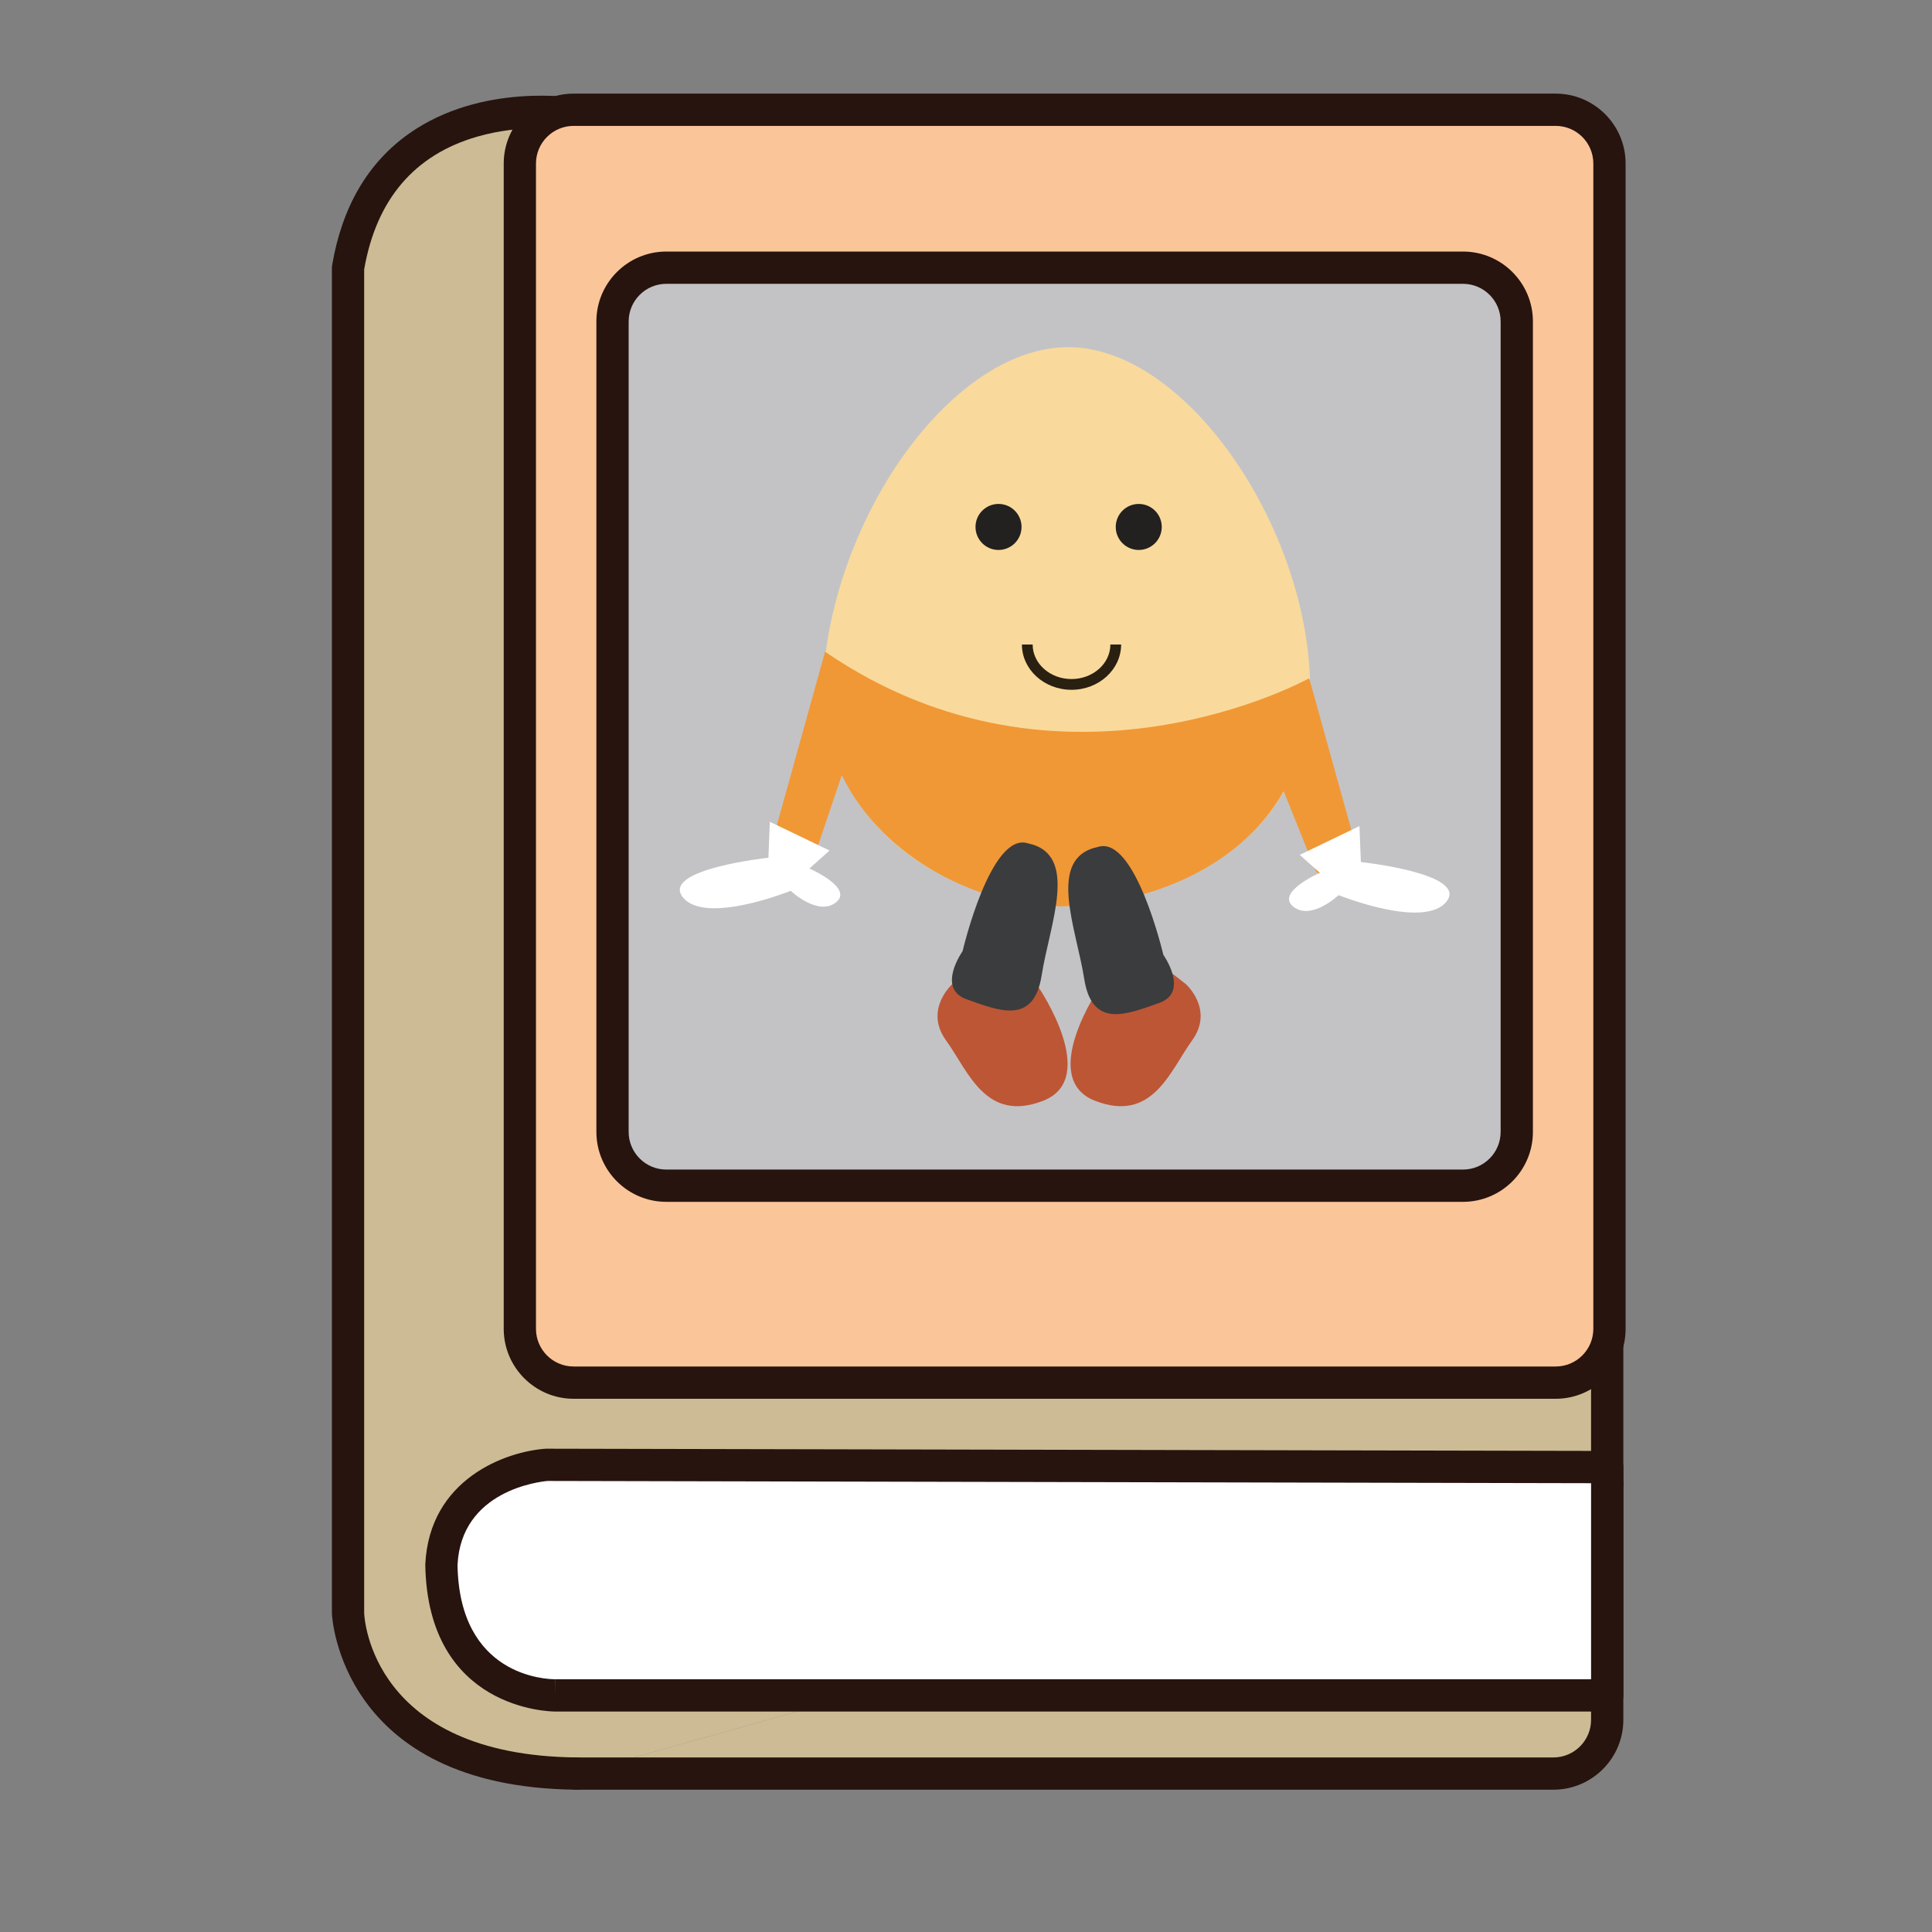 <?xml version="1.0" encoding="utf-8"?>
<!-- Generator: Adobe Illustrator 16.0.0, SVG Export Plug-In . SVG Version: 6.00 Build 0)  -->
<!DOCTYPE svg PUBLIC "-//W3C//DTD SVG 1.1//EN" "http://www.w3.org/Graphics/SVG/1.1/DTD/svg11.dtd">
<svg version="1.1" id="Layer_1" xmlns="http://www.w3.org/2000/svg" xmlns:xlink="http://www.w3.org/1999/xlink" x="0px" y="0px"
	 width="500px" height="500px" viewBox="0 0 500 500" enable-background="new 0 0 500 500" xml:space="preserve">
<rect x="0" y="0" width="500" height="500" fill="#808080" stroke="none"/>
<g id="Layer_1_copy_7">
	<g>
		<path fill="#CDBB95" d="M415.946,384.115v-47.971L322.337,88.08L149.159,29.572c0,0-50.9-8.775-59.086,39.785v348.107
			c0,0,1.165,40.947,59.086,41.535"/>
		<path fill="#27140E" d="M149.159,463.171c-0.012,0-0.03,0-0.043,0c-61.228-0.613-63.207-45.146-63.22-45.588V69.357
			c0-0.232,0.017-0.465,0.056-0.695c2.543-15.059,9.217-26.511,19.841-34.041c18.81-13.332,43.051-9.343,44.075-9.164
			c0.209,0.037,0.423,0.09,0.627,0.16l173.177,58.505c1.188,0.399,2.129,1.31,2.568,2.481l93.605,248.062
			c0.18,0.469,0.272,0.974,0.272,1.478v47.971c0,2.301-1.873,4.172-4.173,4.172c-2.31,0-4.178-1.871-4.178-4.172V336.9L319.126,91.4
			l-170.96-57.755c-1.896-0.273-12.985-1.639-24.596,1.7c-16.309,4.687-26.17,16.247-29.323,34.367v347.752
			c0.052,1.373,1.988,36.824,54.955,37.361c2.304,0.026,4.151,1.912,4.135,4.217C153.311,461.337,151.447,463.171,149.159,463.171z"
			/>
	</g>
	<g>
		<g>
			<path fill="#CDBB95" d="M149.159,459h252.868c7.653,0,13.919-6.264,13.919-13.912v-60.973"/>
		</g>
		<g>
			<path fill="#27140E" d="M402.027,463.171H149.159c-2.308,0-4.177-1.867-4.177-4.172s1.869-4.174,4.177-4.174h252.868
				c5.367,0,9.741-4.369,9.741-9.738v-60.974c0-2.305,1.868-4.174,4.178-4.174c2.3,0,4.173,1.869,4.173,4.174v60.974
				C420.119,455.058,412,463.171,402.027,463.171z"/>
		</g>
	</g>
	<g>
		<path fill="#FFFFFF" d="M141.556,379.096l274.391,0.581v59.088H143.835c0,0-29.038,0.589-29.601-33.932
			C115.368,380.854,141.556,379.096,141.556,379.096z"/>
		<path fill="#27140E" d="M143.745,442.947c-1.354,0-33.069-0.437-33.684-38.045c1.04-22.18,20.873-29.279,31.217-29.979
			c0.094,0,0.132,0.017,0.29,0l274.383,0.578c2.3,0.01,4.168,1.877,4.168,4.176v59.088c0,2.306-1.873,4.183-4.173,4.183H143.745z
			 M141.714,383.27c-1.954,0.17-22.394,2.396-23.307,21.768c0.478,28.721,22.794,29.555,25.338,29.555v4.174l0.025-4.174h268V383.85
			L141.714,383.27z"/>
	</g>
	<g>
		<g>
			<path fill="#FBC59A" d="M416.527,343.902c0,7.662-6.261,13.918-13.919,13.918H148.451c-7.651,0-13.915-6.256-13.915-13.918V42.32
				c0-7.653,6.264-13.915,13.915-13.915h254.157c7.658,0,13.919,6.262,13.919,13.915V343.902z"/>
		</g>
		<g>
			<path fill="#27140E" d="M402.608,362.001H148.451c-9.973,0-18.088-8.125-18.088-18.101V42.32c0-9.974,8.115-18.091,18.088-18.091
				h254.157c9.979,0,18.097,8.117,18.097,18.091v301.583C420.705,353.876,412.588,362.001,402.608,362.001z M148.451,32.581
				c-5.372,0-9.741,4.369-9.741,9.74v301.582c0,5.375,4.369,9.746,9.741,9.746h254.157c5.377,0,9.745-4.371,9.745-9.746V42.32
				c0-5.371-4.368-9.74-9.745-9.74L148.451,32.581L148.451,32.581z"/>
		</g>
	</g>
	<g>
		<g>
			<path fill="#C3C3C6" d="M392.538,292.936c0,7.653-6.26,13.92-13.915,13.92H172.436c-7.654,0-13.919-6.267-13.919-13.92V83.192
				c0-7.653,6.265-13.915,13.919-13.915h206.188c7.655,0,13.915,6.262,13.915,13.915L392.538,292.936L392.538,292.936z"/>
		</g>
		<g>
			<path fill="#27140E" d="M378.623,311.035H172.436c-9.976,0-18.092-8.125-18.092-18.1V83.192c0-9.974,8.116-18.091,18.092-18.091
				h206.188c9.977,0,18.092,8.117,18.092,18.091v209.744C396.715,302.91,388.6,311.035,378.623,311.035z M172.436,73.452
				c-5.367,0-9.74,4.369-9.74,9.74v209.744c0,5.375,4.373,9.746,9.74,9.746h206.188c5.372,0,9.741-4.371,9.741-9.746V83.192
				c0-5.371-4.369-9.74-9.741-9.74H172.436z"/>
		</g>
	</g>
	<g>
		<path fill="#F9DA9C" d="M338.999,175.27c1.677,42.803-36.705,58.994-64.765,58.994c-28.056,0-66.622-21.587-60.485-65.881
			c5.564-40.112,34.657-78.535,62.722-78.535C306.434,89.848,337.416,134.803,338.999,175.27z"/>
	</g>
	<g>
		<path fill="#232020" d="M264.373,136.374c0,3.288-2.671,5.954-5.957,5.954c-3.285,0-5.956-2.667-5.956-5.954
			c0-3.291,2.671-5.957,5.956-5.957C261.702,130.417,264.373,133.083,264.373,136.374z"/>
	</g>
	<g>
		<circle fill="#232020" cx="294.706" cy="136.374" r="5.954"/>
	</g>
	<g>
		<path fill="#F09835" d="M338.966,176.053l-0.115-0.375l-0.067,0.156c-0.005-0.099,0-0.189-0.005-0.284
			c0,0-63.646,35.359-125.25-6.887l-0.102,0.377l-12.417,44.659l6.255,8.003l4.535-3.165l6.056-17.919v-0.027
			c10.692,22.092,36.209,33.95,56.159,33.95c20.416,0,46.274-8.597,58.21-29.758l8.358,20.772l4.532,3.162l6.264-8.001
			L338.966,176.053z"/>
	</g>
	<g>
		<path fill="#BD5635" d="M246.46,254.686c0,0-7.398,6.562-1.63,14.567c5.77,7.996,10.236,21.396,25.124,15.636
			c14.888-5.779-1.117-29.281-1.117-29.281l-14.329-7.204L246.46,254.686z"/>
	</g>
	<g>
		<path fill="#BD5635" d="M306.898,254.686c0,0,7.396,6.562,1.625,14.567c-5.77,7.996-10.235,21.396-25.119,15.636
			c-14.893-5.779,1.113-29.281,1.113-29.281l14.332-7.204L306.898,254.686z"/>
	</g>
	<g>
		<path fill="#3B3C3D" d="M249.114,246.177c0,0-6.888,9.679,1.114,12.468c8,2.793,17.307,6.889,19.354-6.237
			c2.044-13.121,9.865-31.356-3.537-34.149C256.368,215.094,249.114,246.177,249.114,246.177z"/>
	</g>
	<g>
		<path fill="#3B3C3D" d="M301.069,247.099c0,0,6.883,9.686-1.117,12.477c-8.007,2.791-17.308,6.887-19.356-6.238
			c-2.048-13.117-9.859-31.356,3.538-34.147C293.812,216.024,301.069,247.099,301.069,247.099z"/>
	</g>
	<g>
		<path fill="#FFFFFF" d="M199.233,212.677l15.45,7.441l-5.21,4.656c0,0,11.538,5.026,6.888,8.747
			c-4.656,3.721-11.726-2.979-11.726-2.979s-22.146,8.931-27.915,1.673c-5.771-7.258,22.145-10.234,22.145-10.234L199.233,212.677z"
			/>
	</g>
	<g>
		<path fill="#FFFFFF" d="M351.822,213.792l-15.446,7.444l5.21,4.651c0,0-11.535,5.023-6.883,8.748
			c4.649,3.725,11.726-2.979,11.726-2.979s22.146,8.936,27.915,1.677c5.77-7.258-22.149-10.237-22.149-10.237L351.822,213.792z"/>
	</g>
	<g>
		<path fill="#292011" d="M277.307,178.521c-7.078,0-12.836-5.257-12.836-11.721h2.779c0,4.928,4.51,8.938,10.057,8.938
			c5.543,0,10.055-4.009,10.055-8.938h2.785C290.146,173.264,284.386,178.521,277.307,178.521z"/>
	</g>
</g>
</svg>
